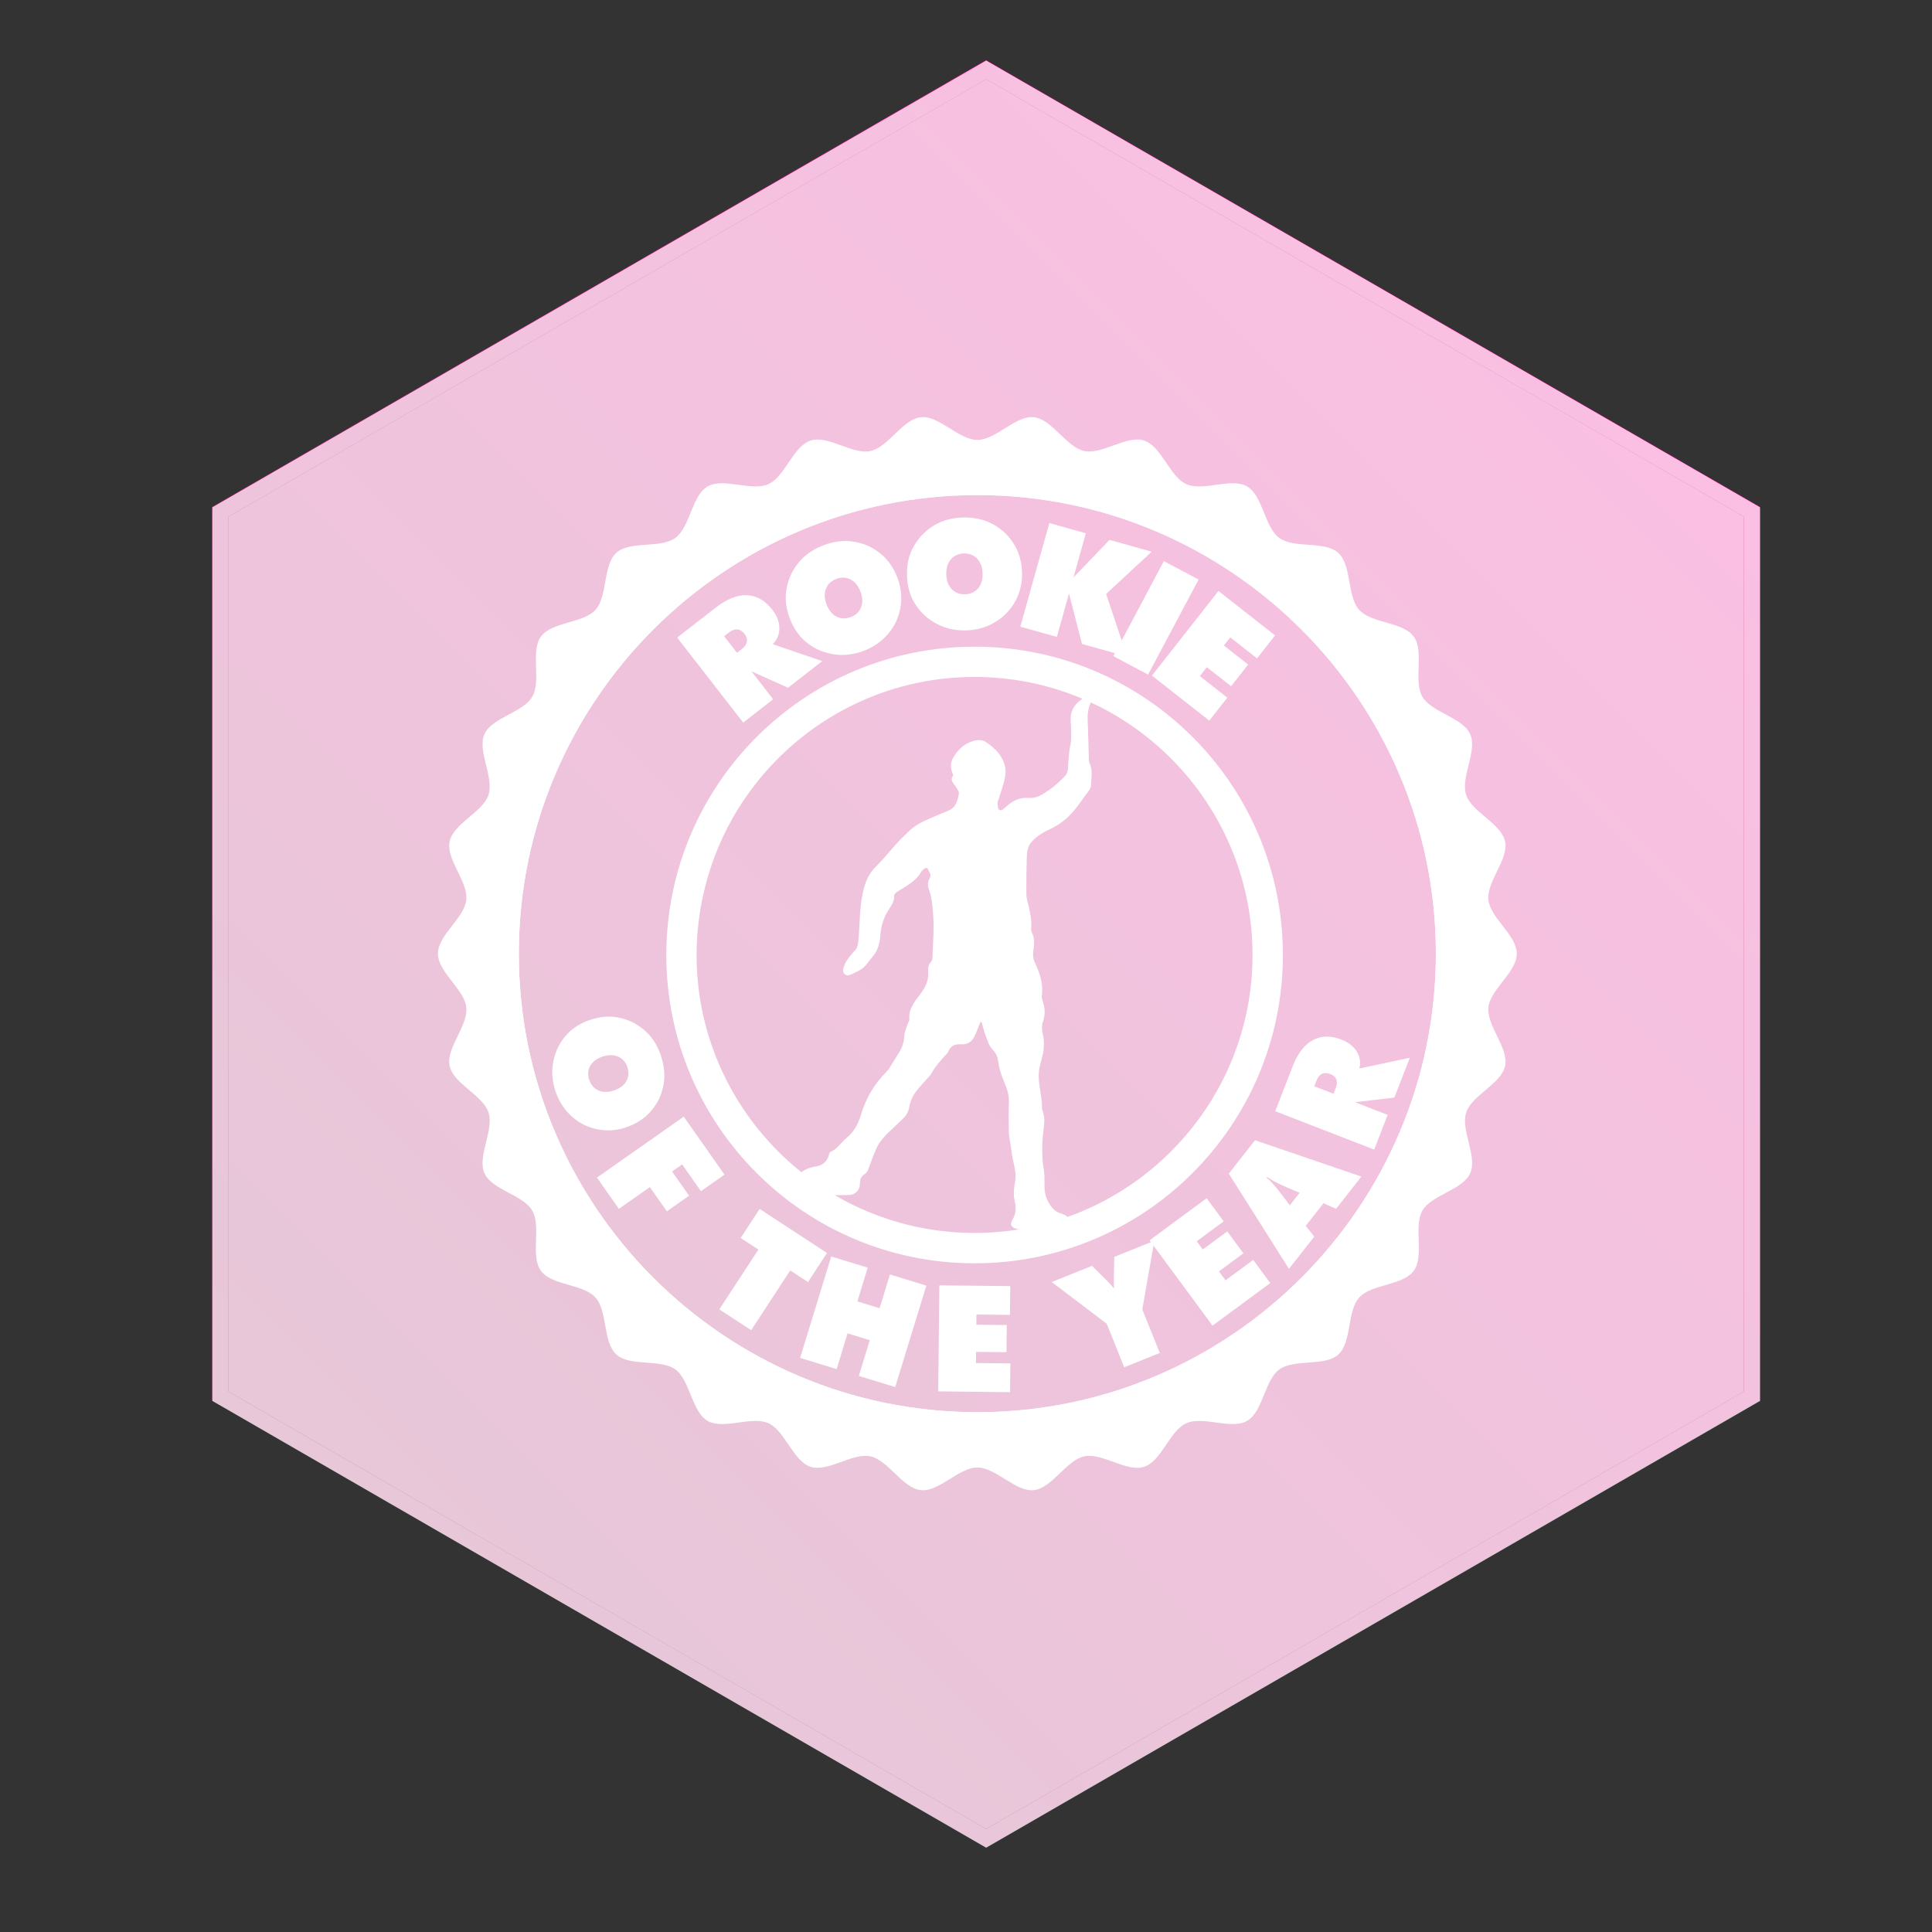 <?xml version="1.0" encoding="UTF-8"?>
<svg xmlns="http://www.w3.org/2000/svg" xmlns:xlink="http://www.w3.org/1999/xlink" viewBox="0 0 360 360">
  <rect x="0" y="0" width="360" height="360" fill="#333333" stroke="none"/>
  <defs>
    <style>
      .cls-1 {
        fill: url(#linear-gradient-2);
      }

      .cls-2 {
        fill: #fff;
      }

      .cls-3 {
        opacity: .75;
      }

      .cls-4 {
        fill: url(#linear-gradient-3);
      }

      .cls-5 {
        fill: url(#linear-gradient);
      }
    </style>
    <linearGradient id="linear-gradient" x1="71.18" y1="290.24" x2="296.27" y2="65.15" gradientUnits="userSpaceOnUse">
      <stop offset="0" stop-color="#9e1f63"/>
      <stop offset="1" stop-color="#ec008c"/>
    </linearGradient>
    <linearGradient id="linear-gradient-2" x1="70" y1="291.42" x2="297.45" y2="63.97" xlink:href="#linear-gradient"/>
    <linearGradient id="linear-gradient-3" x1="72.37" y1="289.06" x2="295.09" y2="66.34" xlink:href="#linear-gradient"/>
  </defs>
  <g id="Layer_1" data-name="Layer 1">
    <g>
      <path class="cls-5" d="m183.73,12.92L41.03,95.31v164.78l142.7,82.38,142.7-82.38V95.31L183.73,12.92Zm141.2,246.3l-141.2,81.52-141.2-81.52V96.18L183.73,14.66l141.2,81.52v163.04Z"/>
      <path class="cls-1" d="m183.73,11.19L39.53,94.44v166.51l144.2,83.26,144.2-83.26V94.44L183.73,11.19Zm141.2,248.03l-141.2,81.52-141.2-81.52V96.18L183.73,14.66l141.2,81.52v163.04Z"/>
      <polygon class="cls-4" points="324.93 96.18 324.93 259.22 183.73 340.74 42.53 259.22 42.53 96.18 183.73 14.66 324.93 96.18"/>
    </g>
    <g>
      <path class="cls-2" d="m230.08,147.13c-.67-1.07-1.39-2.11-2.13-3.12-10.45-14.25-27.32-23.51-46.35-23.51-31.72,0-57.44,25.72-57.44,57.45s25.72,57.45,57.44,57.45,57.45-25.72,57.45-57.45c0-11.34-3.29-21.91-8.96-30.82Zm-11.88,67.43s0,0,0,0c-9.38,9.37-22.33,15.18-36.6,15.18-15.03,0-28.6-6.44-38.06-16.71-3.65-3.95-6.69-8.46-8.97-13.4-3.07-6.6-4.77-13.95-4.77-21.69s1.8-15.46,5-22.19c1.59-3.36,3.54-6.52,5.79-9.43,9.48-12.27,24.33-20.18,41-20.18,15.59,0,29.6,6.92,39.1,17.86,2.96,3.41,5.48,7.2,7.48,11.3,3.34,6.84,5.22,14.52,5.22,22.64,0,6.42-1.17,12.56-3.31,18.23-2.62,6.96-6.71,13.21-11.88,18.38Z"/>
      <g>
        <path class="cls-2" d="m182.12,82.94c-52.33,0-94.76,42.43-94.76,94.76s42.43,94.76,94.76,94.76,94.76-42.43,94.76-94.76-42.43-94.76-94.76-94.76Zm0,180.2c-47.11,0-85.44-38.33-85.44-85.45s38.33-85.44,85.44-85.44,85.44,38.33,85.44,85.44-38.33,85.45-85.44,85.45Z"/>
        <path class="cls-2" d="m277.34,187.71c.35-3.37,5.29-6.54,5.29-10.01s-4.94-6.64-5.29-10.01c-.36-3.44,3.81-7.56,3.11-10.89-.72-3.38-6.21-5.46-7.26-8.7-1.06-3.28,2.15-8.18.76-11.29-1.4-3.14-7.2-4.03-8.91-6.99-1.72-2.97.4-8.44-1.61-11.2-2.02-2.77-7.88-2.44-10.17-4.98-2.29-2.55-1.35-8.34-3.9-10.63-2.54-2.29-8.21-.75-10.98-2.77-2.77-2.02-3.04-7.88-6.01-9.6-2.95-1.71-8.17.98-11.31-.42-3.12-1.39-4.61-7.07-7.88-8.13-3.24-1.05-7.78,2.66-11.15,1.95-3.33-.7-5.97-5.94-9.41-6.3-3.38-.35-7.04,4.23-10.51,4.23s-7.13-4.58-10.5-4.23c-3.44.36-6.09,5.6-9.41,6.3-3.38.71-7.92-3-11.15-1.95-3.28,1.06-4.77,6.74-7.88,8.13-3.14,1.39-8.36-1.28-11.32.42-2.97,1.72-3.25,7.58-6.01,9.59-2.77,2.02-8.43.48-10.98,2.77-2.55,2.29-1.6,8.09-3.9,10.63-2.29,2.54-8.15,2.2-10.16,4.98-2.02,2.77.11,8.24-1.62,11.21-1.71,2.96-7.51,3.85-8.91,6.99-1.39,3.11,1.82,8.02.76,11.29-1.05,3.24-6.54,5.32-7.25,8.7-.71,3.33,3.47,7.45,3.11,10.89-.35,3.37-5.29,6.55-5.29,10.01s4.94,6.64,5.29,10.01c.36,3.44-3.81,7.57-3.11,10.89.71,3.38,6.2,5.46,7.25,8.7,1.06,3.28-2.15,8.18-.76,11.3,1.4,3.14,7.2,4.03,8.91,6.98,1.72,2.98-.4,8.44,1.61,11.21,2.02,2.77,7.88,2.43,10.17,4.98,2.29,2.55,1.35,8.34,3.9,10.63,2.54,2.29,8.21.76,10.98,2.77,2.77,2.01,3.04,7.88,6.01,9.59,2.95,1.71,8.18-.97,11.32.43,3.11,1.39,4.6,7.06,7.88,8.13,3.24,1.05,7.78-2.67,11.15-1.95,3.32.71,5.97,5.95,9.41,6.3,3.37.35,7.04-4.22,10.5-4.22s7.13,4.57,10.51,4.22c3.43-.36,6.08-5.6,9.41-6.3,3.37-.71,7.91,3,11.15,1.95,3.28-1.07,4.77-6.74,7.88-8.13,3.15-1.4,8.36,1.28,11.32-.43,2.97-1.72,3.25-7.58,6.01-9.59,2.77-2.02,8.44-.48,10.98-2.77,2.55-2.29,1.6-8.09,3.9-10.63,2.29-2.54,8.15-2.21,10.17-4.98,2.01-2.76-.11-8.23,1.61-11.21,1.71-2.95,7.51-3.84,8.91-6.98,1.39-3.12-1.82-8.02-.76-11.3,1.05-3.24,6.54-5.32,7.26-8.7.7-3.32-3.47-7.45-3.11-10.89Zm-95.23,75.43c-47.11,0-85.44-38.33-85.44-85.45s38.33-85.44,85.44-85.44,85.44,38.33,85.44,85.44-38.33,85.45-85.44,85.45Z"/>
      </g>
      <g>
        <path class="cls-2" d="m138.49,134.64l-12.31-15.83,7.16-5.57c2.08-1.62,4.03-2.4,5.83-2.33,1.81.07,3.39.96,4.72,2.68.88,1.12,1.32,2.26,1.33,3.41.02,1.19-.39,2.2-1.24,3.03l9.24,3.16-6.38,4.96-6.83-3.07,4.06,5.22-5.58,4.34Zm-3.56-16.09l2.4,3.09.89-.69c.56-.43.87-.89.96-1.38.08-.47-.07-.96-.45-1.45-.39-.5-.84-.79-1.34-.85-.49-.03-1.01.16-1.57.59l-.89.69Z"/>
        <path class="cls-2" d="m167.23,107.67c.52,1.39.75,2.76.7,4.11-.05,1.41-.37,2.73-.93,3.98-.58,1.25-1.4,2.35-2.45,3.32-1.05.96-2.27,1.69-3.65,2.21-1.39.52-2.8.77-4.21.75-1.38-.04-2.73-.34-4.06-.9-1.3-.59-2.4-1.37-3.31-2.33-.91-.99-1.63-2.19-2.16-3.59-.53-1.4-.78-2.78-.75-4.12.06-1.35.37-2.67.94-3.96.6-1.27,1.41-2.38,2.43-3.35,1.04-.93,2.28-1.66,3.7-2.2,1.4-.53,2.8-.79,4.21-.78,1.41.04,2.76.34,4.06.9,1.25.58,2.36,1.37,3.3,2.36.93,1.01,1.65,2.2,2.17,3.59Zm-8.71,7.32c.95-.36,1.59-.97,1.93-1.83.32-.87.29-1.84-.11-2.9-.41-1.09-1.02-1.84-1.84-2.28-.83-.43-1.72-.46-2.66-.11-.94.35-1.59.97-1.94,1.84-.33.87-.29,1.84.12,2.93.4,1.06,1.01,1.81,1.83,2.25.83.42,1.72.45,2.67.09Z"/>
        <path class="cls-2" d="m190.44,106.58c.05,1.48-.17,2.85-.65,4.12-.5,1.32-1.22,2.47-2.16,3.47-.95.99-2.08,1.78-3.38,2.37-1.31.57-2.69.87-4.16.92-1.49.05-2.9-.16-4.23-.63-1.29-.48-2.48-1.19-3.56-2.15-1.04-.98-1.84-2.07-2.39-3.26-.55-1.23-.85-2.6-.9-4.1-.05-1.5.15-2.88.61-4.15.49-1.26,1.21-2.41,2.16-3.45.97-1.01,2.09-1.81,3.37-2.39,1.29-.55,2.69-.85,4.2-.9,1.5-.05,2.91.15,4.24.61,1.32.48,2.51,1.2,3.56,2.15,1,.95,1.79,2.05,2.38,3.29.55,1.25.86,2.62.91,4.09Zm-10.59,4.15c1.01-.04,1.82-.41,2.42-1.11.59-.72.86-1.65.82-2.78-.04-1.16-.38-2.08-1.02-2.75-.65-.67-1.48-.99-2.49-.96-1,.03-1.81.41-2.43,1.13-.59.71-.86,1.65-.82,2.81.04,1.13.38,2.04,1.01,2.72.65.66,1.49.98,2.5.94Z"/>
        <path class="cls-2" d="m190.12,116.77l5.41-19.31,6.8,1.91-2.3,8.23,6.71-7,7.86,2.2-8.49,7.88,3.9,11.66-8.4-2.35-2.42-9.38-2.26,8.07-6.8-1.9Z"/>
        <path class="cls-2" d="m207.46,122.26l9.41-17.71,6.47,3.44-9.41,17.71-6.47-3.44Z"/>
        <path class="cls-2" d="m214.65,125.89l12.39-15.77,10.55,8.28-3.36,4.28-4.99-3.92-1.19,1.52,4.52,3.55-3.17,4.04-4.53-3.55-1.3,1.66,5.12,4.02-3.36,4.28-10.68-8.39Z"/>
      </g>
      <g>
        <path class="cls-2" d="m116.67,210.07c-1.38.46-2.74.64-4.08.53-1.38-.11-2.68-.46-3.88-1.07-1.2-.62-2.26-1.47-3.18-2.54-.9-1.08-1.58-2.3-2.03-3.67-.46-1.39-.65-2.78-.58-4.17.09-1.36.44-2.68,1.04-3.96.64-1.25,1.44-2.31,2.42-3.17,1.01-.86,2.22-1.52,3.62-1.99,1.4-.47,2.77-.66,4.09-.58,1.33.11,2.61.47,3.86,1.07,1.22.64,2.29,1.47,3.2,2.52.88,1.06,1.55,2.3,2.02,3.72.46,1.4.67,2.79.61,4.17-.09,1.39-.44,2.71-1.04,3.96-.62,1.21-1.44,2.27-2.45,3.16-1.03.87-2.23,1.54-3.62,2Zm-6.87-8.84c.32.95.89,1.6,1.72,1.97.85.35,1.8.35,2.86,0,1.09-.36,1.86-.94,2.32-1.72.45-.8.52-1.68.21-2.62s-.89-1.6-1.74-1.98c-.84-.35-1.8-.35-2.89,0-1.06.35-1.82.92-2.29,1.71-.45.8-.51,1.68-.2,2.62Z"/>
        <path class="cls-2" d="m111.23,219.43l16.18-11.36,7.59,10.81-4.39,3.08-3.5-4.99-1.88,1.32,3.17,4.51-4.14,2.91-3.17-4.51-5.77,4.05-4.09-5.82Z"/>
        <path class="cls-2" d="m134.04,243.97l7.28-11.13-3.31-2.16,3.54-5.41,12.55,8.21-3.54,5.41-3.31-2.16-7.28,11.13-5.94-3.88Z"/>
        <path class="cls-2" d="m149.09,253.03l5.8-18.9,6.8,2.08-1.93,6.29,4.14,1.27,1.93-6.29,6.78,2.08-5.8,18.9-6.78-2.08,2.04-6.66-4.14-1.27-2.04,6.66-6.79-2.08Z"/>
        <path class="cls-2" d="m174.82,259.28l.22-19.77,13.21.14-.06,5.36-6.24-.07-.02,1.9,5.67.06-.06,5.06-5.66-.06-.02,2.08,6.41.07-.06,5.36-13.37-.15Z"/>
        <path class="cls-2" d="m209.48,254.77l-3.26-8.11-10.25-7.77,7.51-3.02,2.97,2.94c.43.45.78.85,1.05,1.19.03.03.05.05.06.06.01.01.02.03.04.04-.04-.28-.05-.76-.05-1.46,0-.08,0-.14,0-.18,0-.04,0-.07,0-.09l.08-4.17,7.46-3-2.24,12.79,3.26,8.11-6.63,2.67Z"/>
        <path class="cls-2" d="m225.94,247.02l-11.73-15.91,10.63-7.84,3.18,4.31-5.03,3.71,1.13,1.53,4.56-3.36,3.01,4.08-4.56,3.36,1.23,1.67,5.16-3.8,3.18,4.31-10.76,7.93Z"/>
        <path class="cls-2" d="m240.18,236.43l-11.21-17.74,4.88-6.22,19.82,6.77-4.71,6.01-2.35-1.04-3.3,4.21,1.58,2.01-4.71,6Zm.16-11.84l1.82-2.32-2.14-.91c-1.1-.48-1.92-.86-2.45-1.15-.48-.25-.97-.55-1.47-.91l-.09.12c.46.4.88.8,1.23,1.21.49.55,1.06,1.25,1.7,2.1l1.39,1.86Z"/>
        <path class="cls-2" d="m256.05,214.21l-18.43-7.15,3.23-8.32c.94-2.42,2.19-4.06,3.75-4.91,1.57-.86,3.35-.9,5.35-.12,1.31.51,2.26,1.24,2.85,2.21.62.99.78,2.05.49,3.18l9.41-2-2.88,7.42-7.33.86,6.08,2.36-2.52,6.49Zm-11.16-11.8l3.6,1.4.4-1.03c.25-.65.29-1.2.11-1.65-.17-.44-.54-.77-1.12-1-.59-.23-1.11-.24-1.56-.04-.43.22-.77.65-1.02,1.29l-.4,1.03Z"/>
      </g>
      <path class="cls-2" d="m204.13,129.64c-.1.15-.24.3-.42.43,0,0,0,0,0,0-.33.45-.64,1.13-.84,1.92-.16.65-.23,1.27-.2,1.78,0,.1,0,.2,0,.31.1,2.29.14,4.58.21,6.87.01.41-.03.88.13,1.23.66,1.41.33,2.87.27,4.3-.02.37-.32.75-.55,1.08-.42.61-.9,1.18-1.32,1.79-1.39,2.05-3.06,3.8-5.31,4.93-.74.37-1.51.7-2.19,1.16-.64.43-1.27.93-1.76,1.52-.72.86-.8,1.97-.83,3.05-.06,1.96-.07,3.92-.07,5.88,0,.58-.01,1.17.12,1.72.41,1.74.94,3.46.78,5.28-.03.28-.02.62.11.86.6,1.11.45,2.3.29,3.43-.11.83-.03,1.54.32,2.28.9,1.89,1.55,3.84,1.27,6-.05.39.06.83.19,1.21.44,1.23.43,2.46.02,3.67-.29.87-.21,1.66,0,2.54.22.93.2,1.97.08,2.93-.15,1.16-.61,2.28-.79,3.44-.39,2.47.59,4.86.52,7.32,0,.12.08.23.11.35.12.6.35,1.21.33,1.8-.06,1.33-.3,2.65-.36,3.97-.06,1.2-.03,2.41.04,3.61.05.91.29,1.8.33,2.71.07,1.52-.17,3.07.51,4.52.56,1.19,1.27,2.23,2.6,2.6,1.26.35,1.67.95,1.71,2.22.03,1.04-.81,1.01-1.35,1.36h-5.76c-.95-.24-1.91-.47-2.86-.72-1.05-.27-1.35-.82-.81-1.7.73-1.2.69-2.35.38-3.7-.25-1.09-.08-2.32.12-3.45.26-1.46-.14-2.8-.44-4.18-.11-.52-.17-1.05-.25-1.58-.08-.53-.16-1.06-.24-1.59-.08-.53-.22-1.06-.23-1.6-.03-1.92-.09-3.85,0-5.76.08-1.52-.45-2.83-1.02-4.17-.45-1.05-.78-2.19-.94-3.32-.13-.87-.37-1.64-.96-2.23-.87-.87-1.12-2.01-1.53-3.08-.25-.65-.38-1.34-.58-2-.03-.1-.15-.16-.23-.25-.05.1-.12.19-.16.3-.36.88-.64,1.79-1.09,2.62-.49.91-1.39,1.36-2.4,1.29-1.15-.07-1.94.27-2.38,1.36-.1.26-.34.46-.54.68-.88.99-1.79,1.94-2.45,3.14-.46.85-1.26,1.51-1.9,2.27-.56.67-1.18,1.31-1.6,2.06-.39.7-.68,1.51-.81,2.3-.2,1.28-1.09,1.98-1.93,2.8-1.47,1.45-3.18,2.74-4.1,4.65-.65,1.34-1.08,2.78-1.64,4.16-.11.28-.31.58-.56.73-.63.39-.91.88-.92,1.64-.01,1.46-.89,2.31-2.32,2.3-2.37-.02-4.77.26-7.07-.58-.7-.26-1.43-.44-2.12-.73-.99-.42-1.01-1.02-.4-1.9.93-1.35,2.2-1.88,3.74-2.13,1.12-.18,1.99-.83,2.34-2.01.07-.24.12-.6.28-.67,1.33-.54,2.02-1.8,3.07-2.65,1.4-1.14,2.19-2.69,2.69-4.38.91-3.06,2.5-5.7,4.75-7.95.42-.42.7-.99,1.03-1.5.43-.67.84-1.34,1.26-2.02.61-.97.96-2,1.01-3.17.03-.71.38-1.42.6-2.12.1-.31.35-.63.33-.92-.17-1.99,1.03-3.36,2.09-4.78.87-1.17,1.52-2.38,1.42-3.88-.05-.76-.03-1.49.55-2.1.18-.19.24-.54.25-.81.08-2.67.34-5.36.12-8-.13-1.56-.22-3.2-.81-4.74-.21-.56-.19-1.43.12-1.91.55-.86-.2-1.31-.34-1.94,0-.04-.39-.08-.51,0-.27.19-.54.42-.7.7-1,1.75-2.73,2.6-4.34,3.6-.29.18-.69.53-.68.79.07,1.39-.9,2.31-1.47,3.39-.65,1.25-.98,2.53-1.09,3.93-.12,1.44-.39,2.82-1.42,4.01-.79.91-1.34,2.02-2.47,2.59-.66.34-1.31.7-2.01.94-.23.08-.66-.08-.84-.28-.18-.19-.25-.58-.2-.85.31-1.43,1.25-2.5,2.21-3.52.44-.46.53-.96.6-1.57.32-3.14.18-6.33.91-9.43.4-1.72,1.04-3.29,2.36-4.59,1.42-1.4,2.66-2.97,4-4.45.65-.71,1.36-1.35,2.03-2.04,1.35-1.38,3.1-2.09,4.82-2.84.88-.38,1.76-.75,2.65-1.11,1.46-.58,1.74-1.92,1.99-3.22.06-.31-.29-.71-.47-1.06-.35-.72-1.32-1.25-.62-2.27.06-.08-.06-.3-.12-.45-.43-1.07-.37-2.06.25-3.07.9-1.44,2.06-2.49,3.72-2.94.81-.22,1.61-.24,2.29.23,1.31.9,2.47,1.92,3.18,3.43.49,1.06.56,2.14.35,3.18-.28,1.44-.82,2.83-1.25,4.24-.04.12-.14.24-.13.35.06.47-.02,1.13.26,1.36.46.39.89-.13,1.26-.47,1.2-1.11,2.59-1.84,4.27-1.69,1.57.14,2.72-.74,3.87-1.52,1.06-.72,1.99-1.64,2.9-2.55.31-.32.52-.86.55-1.31.1-1.45.13-2.87.43-4.32.33-1.56.13-3.24.08-4.87-.05-1.61.64-2.78,1.91-3.69.3-.22.53-.54.79-.83.14-.19.33-.37.57-.53.61-.4,1.27-.48,1.47-.17.12.18.06.46-.13.74Z"/>
    </g>
  </g>
  <g id="Layer_3" data-name="Layer 3" class="cls-3">
    <g>
      <path class="cls-2" d="m183.76,13.01L41.06,95.4v164.78l142.7,82.38,142.7-82.38V95.4L183.76,13.01Zm141.2,246.3l-141.2,81.52-141.2-81.52V96.27L183.76,14.75l141.2,81.52v163.04Z"/>
      <path class="cls-2" d="m183.76,11.28L39.56,94.53v166.51l144.2,83.26,144.2-83.26V94.53L183.76,11.28Zm141.2,248.03l-141.2,81.52-141.2-81.52V96.27L183.76,14.75l141.2,81.52v163.04Z"/>
      <polygon class="cls-2" points="324.96 96.27 324.96 259.31 183.76 340.83 42.56 259.31 42.56 96.27 183.76 14.75 324.96 96.27"/>
    </g>
  </g>
</svg>